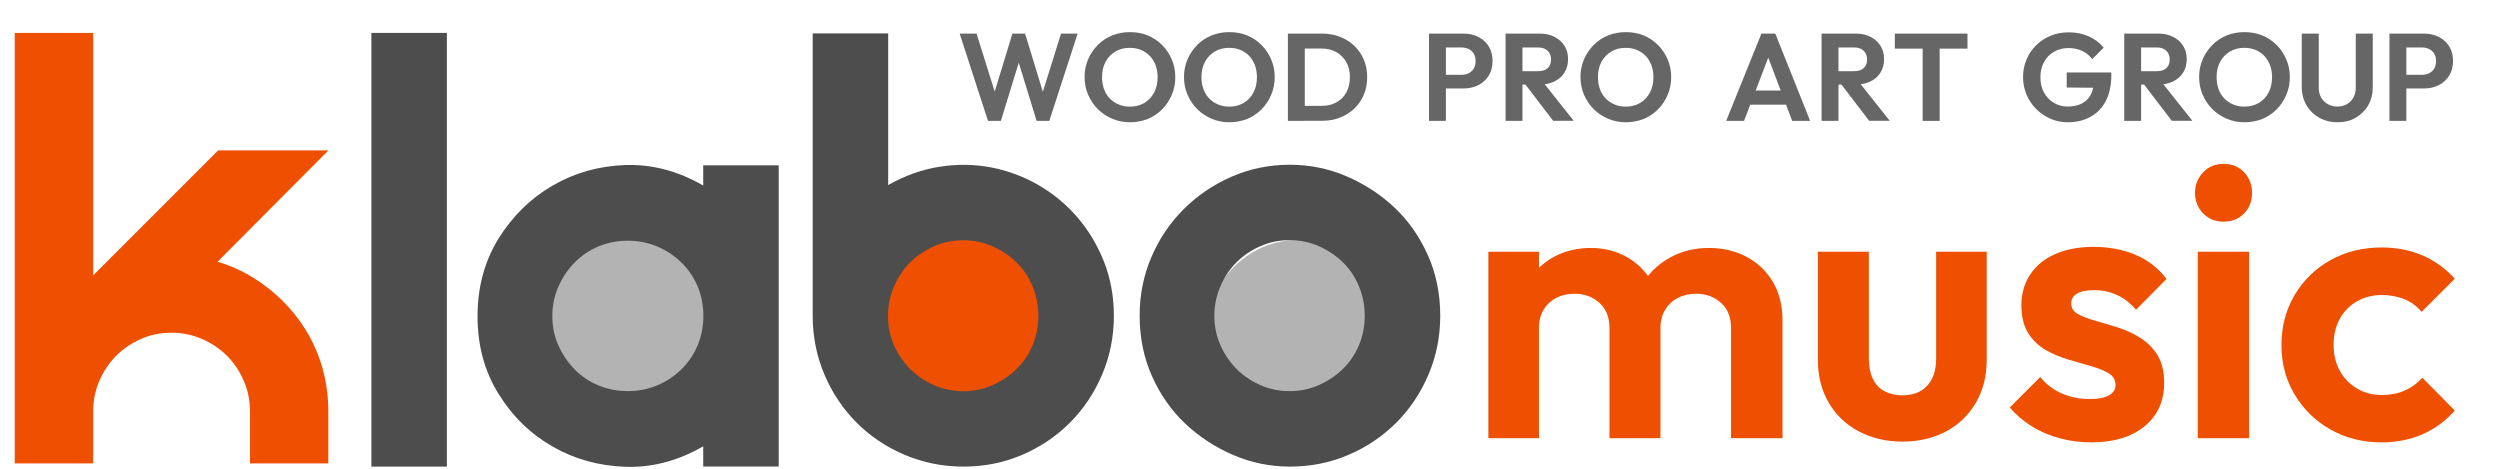 <?xml version="1.0" encoding="utf-8"?>
<!-- Generator: Adobe Illustrator 27.2.0, SVG Export Plug-In . SVG Version: 6.00 Build 0)  -->
<svg version="1.1" id="レイヤー_1" xmlns="http://www.w3.org/2000/svg" xmlns:xlink="http://www.w3.org/1999/xlink" x="0px"
	 y="0px" viewBox="0 0 256 48" style="enable-background:new 0 0 256 48;" xml:space="preserve">
<style type="text/css">
	.st0{fill:#B3B3B3;}
	.st1{fill:#EE4F01;}
	.st2{fill:#666666;}
	.st3{fill:#4D4D4D;}
</style>
<circle class="st0" cx="64.15" cy="33.91" r="9.36"/>
<circle class="st0" cx="133.01" cy="33.91" r="9.36"/>
<circle class="st1" cx="98.82" cy="31.71" r="9.36"/>
<g>
	<g>
		<g>
			<path class="st2" d="M101.17,12.38l-2.9-8.94H100l2.15,6.88h-0.58l2.1-6.88h1.3l2.1,6.88h-0.57l2.15-6.88h1.7l-2.9,8.94h-1.3
				l-2.11-6.87h0.56l-2.11,6.87H101.17z"/>
			<path class="st2" d="M115.71,12.52c-0.65,0-1.26-0.12-1.82-0.36c-0.56-0.24-1.06-0.57-1.48-0.99s-0.75-0.92-0.99-1.48
				c-0.24-0.56-0.36-1.16-0.36-1.81c0-0.64,0.12-1.24,0.36-1.8c0.24-0.56,0.57-1.04,0.99-1.47s0.91-0.75,1.47-0.98
				s1.17-0.34,1.82-0.34c0.66,0,1.27,0.11,1.83,0.34s1.05,0.56,1.47,0.98s0.75,0.92,0.99,1.48s0.36,1.16,0.36,1.81
				c0,0.64-0.12,1.25-0.36,1.81s-0.56,1.05-0.98,1.48c-0.42,0.42-0.91,0.75-1.47,0.99C116.96,12.4,116.36,12.52,115.71,12.52z
				 M115.69,10.92c0.57,0,1.07-0.13,1.49-0.38c0.43-0.25,0.76-0.61,1-1.06c0.24-0.45,0.36-0.98,0.36-1.58c0-0.44-0.07-0.84-0.2-1.21
				C118.2,6.32,118,6,117.75,5.74s-0.55-0.47-0.9-0.62s-0.73-0.22-1.16-0.22c-0.56,0-1.05,0.12-1.48,0.38
				c-0.42,0.25-0.76,0.6-1,1.05c-0.24,0.45-0.36,0.97-0.36,1.56c0,0.45,0.07,0.86,0.2,1.23s0.33,0.69,0.58,0.95
				c0.25,0.26,0.55,0.47,0.9,0.62C114.89,10.84,115.27,10.92,115.69,10.92z"/>
			<path class="st2" d="M125.89,12.52c-0.65,0-1.26-0.12-1.82-0.36c-0.56-0.24-1.06-0.57-1.48-0.99s-0.75-0.92-0.99-1.48
				c-0.24-0.56-0.36-1.16-0.36-1.81c0-0.64,0.12-1.24,0.36-1.8c0.24-0.56,0.57-1.04,0.99-1.47s0.91-0.75,1.47-0.98
				s1.17-0.34,1.82-0.34c0.66,0,1.27,0.11,1.83,0.34s1.05,0.56,1.47,0.98s0.75,0.92,0.99,1.48s0.36,1.16,0.36,1.81
				c0,0.64-0.12,1.25-0.36,1.81s-0.56,1.05-0.98,1.48c-0.42,0.42-0.91,0.75-1.47,0.99C127.13,12.4,126.53,12.52,125.89,12.52z
				 M125.86,10.92c0.57,0,1.07-0.13,1.49-0.38c0.43-0.25,0.76-0.61,1-1.06c0.24-0.45,0.36-0.98,0.36-1.58c0-0.44-0.07-0.84-0.2-1.21
				c-0.14-0.36-0.33-0.68-0.58-0.95s-0.55-0.47-0.9-0.62s-0.73-0.22-1.16-0.22c-0.56,0-1.05,0.12-1.48,0.38
				c-0.42,0.25-0.76,0.6-1,1.05c-0.24,0.45-0.36,0.97-0.36,1.56c0,0.45,0.07,0.86,0.2,1.23s0.33,0.69,0.58,0.95
				c0.25,0.26,0.55,0.47,0.9,0.62C125.06,10.84,125.44,10.92,125.86,10.92z"/>
			<path class="st2" d="M131.88,12.38V3.44h1.73v8.94H131.88z M133.06,12.38v-1.54h2.28c0.57,0,1.07-0.12,1.51-0.36
				c0.44-0.24,0.78-0.58,1.02-1.03c0.24-0.44,0.36-0.96,0.36-1.56c0-0.58-0.12-1.09-0.37-1.53c-0.25-0.43-0.58-0.77-1.02-1.02
				c-0.43-0.25-0.93-0.37-1.5-0.37h-2.31V3.44h2.34c0.66,0,1.28,0.11,1.84,0.33c0.57,0.22,1.06,0.53,1.48,0.93
				c0.42,0.4,0.74,0.88,0.97,1.42s0.34,1.14,0.34,1.78c0,0.64-0.11,1.24-0.34,1.79s-0.55,1.02-0.97,1.42
				c-0.42,0.4-0.91,0.71-1.47,0.93c-0.56,0.22-1.17,0.33-1.82,0.33H133.06z"/>
			<path class="st2" d="M146.33,12.38V3.44h1.73v8.94H146.33z M147.6,9.07V7.66h2.07c0.27,0,0.52-0.06,0.74-0.17
				c0.22-0.11,0.39-0.28,0.51-0.48c0.12-0.21,0.18-0.46,0.18-0.76c0-0.29-0.06-0.54-0.18-0.74c-0.12-0.21-0.29-0.37-0.51-0.48
				c-0.22-0.11-0.47-0.17-0.74-0.17h-2.07V3.44h2.25c0.57,0,1.08,0.11,1.53,0.34c0.45,0.23,0.81,0.55,1.07,0.97
				c0.26,0.42,0.39,0.92,0.39,1.49c0,0.58-0.13,1.08-0.39,1.5c-0.26,0.42-0.62,0.75-1.07,0.98s-0.96,0.34-1.53,0.34H147.6z"/>
			<path class="st2" d="M154.17,12.38V3.44h1.73v8.94H154.17z M155.44,8.66V7.29h2.06c0.43,0,0.76-0.11,0.99-0.32
				c0.23-0.22,0.34-0.51,0.34-0.88c0-0.36-0.11-0.65-0.34-0.88c-0.23-0.23-0.56-0.35-0.98-0.35h-2.07V3.44h2.24
				c0.57,0,1.07,0.11,1.51,0.34c0.44,0.23,0.78,0.53,1.02,0.92c0.24,0.39,0.36,0.84,0.36,1.35c0,0.53-0.12,0.98-0.36,1.37
				c-0.24,0.39-0.58,0.69-1.02,0.91c-0.44,0.22-0.95,0.33-1.54,0.33H155.44z M159.05,12.38l-2.96-3.87l1.6-0.5l3.46,4.36H159.05z"/>
			<path class="st2" d="M166.49,12.52c-0.65,0-1.26-0.12-1.82-0.36c-0.56-0.24-1.06-0.57-1.48-0.99s-0.75-0.92-0.99-1.48
				c-0.24-0.56-0.36-1.16-0.36-1.81c0-0.64,0.12-1.24,0.36-1.8c0.24-0.56,0.57-1.04,0.99-1.47s0.91-0.75,1.47-0.98
				s1.17-0.34,1.82-0.34c0.66,0,1.27,0.11,1.83,0.34s1.05,0.56,1.47,0.98s0.75,0.92,0.99,1.48s0.36,1.16,0.36,1.81
				c0,0.64-0.12,1.25-0.36,1.81s-0.56,1.05-0.98,1.48c-0.42,0.42-0.91,0.75-1.47,0.99C167.74,12.4,167.13,12.52,166.49,12.52z
				 M166.46,10.92c0.57,0,1.07-0.13,1.49-0.38c0.43-0.25,0.76-0.61,1-1.06c0.24-0.45,0.36-0.98,0.36-1.58c0-0.44-0.07-0.84-0.2-1.21
				c-0.14-0.36-0.33-0.68-0.58-0.95s-0.55-0.47-0.9-0.62s-0.73-0.22-1.16-0.22c-0.56,0-1.05,0.12-1.48,0.38
				c-0.42,0.25-0.76,0.6-1,1.05c-0.24,0.45-0.36,0.97-0.36,1.56c0,0.45,0.07,0.86,0.2,1.23s0.33,0.69,0.58,0.95
				c0.25,0.26,0.55,0.47,0.9,0.62C165.66,10.84,166.05,10.92,166.46,10.92z"/>
			<path class="st2" d="M176.76,12.38l3.61-8.94h1.42l3.57,8.94h-1.84l-2.77-7.32h0.64l-2.8,7.32H176.76z M178.68,10.71V9.27h4.81
				v1.45H178.68z"/>
			<path class="st2" d="M186.53,12.38V3.44h1.73v8.94H186.53z M187.8,8.66V7.29h2.06c0.43,0,0.76-0.11,0.99-0.32
				c0.23-0.22,0.34-0.51,0.34-0.88c0-0.36-0.11-0.65-0.34-0.88c-0.23-0.23-0.56-0.35-0.98-0.35h-2.07V3.44h2.24
				c0.57,0,1.07,0.11,1.51,0.34c0.44,0.23,0.78,0.53,1.02,0.92c0.24,0.39,0.36,0.84,0.36,1.35c0,0.53-0.12,0.98-0.36,1.37
				c-0.24,0.39-0.58,0.69-1.02,0.91c-0.44,0.22-0.95,0.33-1.54,0.33H187.8z M191.41,12.38l-2.96-3.87l1.6-0.5l3.46,4.36H191.41z"/>
			<path class="st2" d="M194.03,4.98V3.44h7.44v1.54H194.03z M196.88,12.38V3.63h1.74v8.75H196.88z"/>
			<path class="st2" d="M211.74,12.52c-0.63,0-1.22-0.12-1.77-0.36s-1.04-0.57-1.46-0.99s-0.75-0.92-0.99-1.48
				c-0.24-0.56-0.36-1.16-0.36-1.81c0-0.64,0.12-1.24,0.36-1.8s0.57-1.04,1-1.46c0.42-0.42,0.92-0.74,1.49-0.97s1.18-0.34,1.84-0.34
				c0.74,0,1.41,0.14,2.03,0.41c0.61,0.27,1.13,0.66,1.54,1.16l-1.18,1.18c-0.27-0.37-0.61-0.66-1.03-0.85
				c-0.42-0.19-0.87-0.29-1.37-0.29c-0.57,0-1.07,0.12-1.51,0.38c-0.44,0.25-0.78,0.6-1.02,1.05c-0.25,0.45-0.37,0.97-0.37,1.55
				c0,0.6,0.12,1.13,0.37,1.58c0.25,0.45,0.58,0.8,1,1.05s0.89,0.38,1.42,0.38c0.57,0,1.05-0.1,1.45-0.31
				c0.4-0.2,0.7-0.51,0.92-0.91c0.21-0.4,0.32-0.9,0.32-1.48l1.13,0.79l-3.92-0.04V7.42h4.57v0.25c0,1.07-0.19,1.96-0.57,2.68
				c-0.38,0.72-0.91,1.26-1.58,1.62C213.38,12.34,212.61,12.52,211.74,12.52z"/>
			<path class="st2" d="M217.52,12.38V3.44h1.73v8.94H217.52z M218.79,8.66V7.29h2.06c0.43,0,0.76-0.11,0.99-0.32
				c0.23-0.22,0.34-0.51,0.34-0.88c0-0.36-0.11-0.65-0.34-0.88c-0.23-0.23-0.56-0.35-0.98-0.35h-2.07V3.44h2.24
				c0.57,0,1.07,0.11,1.51,0.34c0.44,0.23,0.78,0.53,1.02,0.92c0.24,0.39,0.36,0.84,0.36,1.35c0,0.53-0.12,0.98-0.36,1.37
				c-0.24,0.39-0.58,0.69-1.02,0.91c-0.44,0.22-0.95,0.33-1.54,0.33H218.79z M222.4,12.38l-2.96-3.87l1.6-0.5l3.46,4.36H222.4z"/>
			<path class="st2" d="M229.84,12.52c-0.65,0-1.26-0.12-1.82-0.36c-0.56-0.24-1.06-0.57-1.48-0.99s-0.75-0.92-0.99-1.48
				c-0.24-0.56-0.36-1.16-0.36-1.81c0-0.64,0.12-1.24,0.36-1.8c0.24-0.56,0.57-1.04,0.99-1.47s0.91-0.75,1.47-0.98
				s1.17-0.34,1.82-0.34c0.66,0,1.27,0.11,1.83,0.34s1.05,0.56,1.47,0.98s0.75,0.92,0.99,1.48s0.36,1.16,0.36,1.81
				c0,0.64-0.12,1.25-0.36,1.81s-0.56,1.05-0.98,1.48c-0.42,0.42-0.91,0.75-1.47,0.99C231.09,12.4,230.48,12.52,229.84,12.52z
				 M229.81,10.92c0.57,0,1.07-0.13,1.49-0.38c0.43-0.25,0.76-0.61,1-1.06c0.24-0.45,0.36-0.98,0.36-1.58c0-0.44-0.07-0.84-0.2-1.21
				c-0.14-0.36-0.33-0.68-0.58-0.95s-0.55-0.47-0.9-0.62s-0.73-0.22-1.16-0.22c-0.56,0-1.05,0.12-1.48,0.38
				c-0.42,0.25-0.76,0.6-1,1.05c-0.24,0.45-0.36,0.97-0.36,1.56c0,0.45,0.07,0.86,0.2,1.23s0.33,0.69,0.58,0.95
				c0.25,0.26,0.55,0.47,0.9,0.62C229.01,10.84,229.4,10.92,229.81,10.92z"/>
			<path class="st2" d="M239.36,12.52c-0.7,0-1.33-0.16-1.88-0.47c-0.55-0.31-0.99-0.74-1.3-1.28s-0.48-1.16-0.48-1.84V3.44h1.74
				v5.53c0,0.4,0.08,0.74,0.25,1.03s0.4,0.51,0.69,0.67c0.29,0.16,0.61,0.24,0.98,0.24c0.36,0,0.68-0.08,0.96-0.24
				c0.28-0.16,0.5-0.38,0.66-0.67c0.17-0.29,0.25-0.63,0.25-1.02V3.44h1.74v5.49c0,0.69-0.15,1.3-0.46,1.84
				c-0.31,0.54-0.74,0.96-1.28,1.28S240.07,12.52,239.36,12.52z"/>
			<path class="st2" d="M244.68,12.38V3.44h1.73v8.94H244.68z M245.95,9.07V7.66h2.07c0.27,0,0.52-0.06,0.74-0.17
				c0.22-0.11,0.39-0.28,0.51-0.48c0.12-0.21,0.18-0.46,0.18-0.76c0-0.29-0.06-0.54-0.18-0.74c-0.12-0.21-0.29-0.37-0.51-0.48
				c-0.22-0.11-0.47-0.17-0.74-0.17h-2.07V3.44h2.25c0.57,0,1.08,0.11,1.53,0.34c0.45,0.23,0.81,0.55,1.07,0.97
				c0.26,0.42,0.39,0.92,0.39,1.49c0,0.58-0.13,1.08-0.39,1.5c-0.26,0.42-0.62,0.75-1.07,0.98s-0.96,0.34-1.53,0.34H245.95z"/>
		</g>
	</g>
</g>
<g>
	<path class="st1" d="M33.62,42.1v5.35H25.6V42.1c0-1.09-0.21-2.12-0.64-3.11c-0.43-0.99-1-1.84-1.72-2.56
		c-0.72-0.72-1.57-1.29-2.56-1.72c-0.99-0.43-2.03-0.64-3.11-0.64c-1.13,0-2.17,0.21-3.14,0.64c-0.97,0.43-1.81,1-2.53,1.72
		c-0.72,0.72-1.29,1.57-1.72,2.56c-0.43,0.99-0.64,2.03-0.64,3.11v5.35H1.51V31.39V3.37h8.03v14.18v10.65l12.8-12.8h11.29
		L22.28,26.8c1.67,0.5,3.2,1.26,4.6,2.27c1.4,1.01,2.6,2.18,3.61,3.52c1.01,1.34,1.78,2.82,2.33,4.45
		C33.35,38.66,33.62,40.35,33.62,42.1z"/>
	<path class="st3" d="M45.76,47.78h-7.73V3.37h7.73V47.78z"/>
	<path class="st3" d="M79.74,16.93v30.84h-7.73v-2.07c-2.57,1.49-5.23,2.19-7.95,2.1c-2.72-0.09-5.22-0.78-7.47-2.07
		c-2.26-1.29-4.11-3.09-5.54-5.4c-1.44-2.31-2.15-4.96-2.15-7.95c0-2.99,0.72-5.63,2.15-7.95c1.44-2.31,3.28-4.12,5.54-5.43
		c2.26-1.31,4.75-2.01,7.47-2.1c2.72-0.09,5.37,0.61,7.95,2.1v-2.07H79.74z M72.02,32.38V32.1v-0.06c-0.04-1.04-0.26-2.02-0.67-2.91
		c-0.41-0.9-0.97-1.68-1.68-2.35c-0.71-0.67-1.52-1.19-2.44-1.57c-0.92-0.37-1.89-0.56-2.94-0.56c-1.08,0-2.09,0.2-3.02,0.59
		c-0.93,0.39-1.74,0.94-2.44,1.65c-0.69,0.71-1.24,1.53-1.65,2.46c-0.41,0.93-0.62,1.94-0.62,3.02c0,1.08,0.2,2.08,0.62,3
		c0.41,0.92,0.96,1.73,1.65,2.44c0.69,0.71,1.5,1.26,2.44,1.65c0.93,0.39,1.94,0.59,3.02,0.59c1.04,0,2.02-0.19,2.94-0.56
		c0.91-0.37,1.73-0.9,2.44-1.57c0.71-0.67,1.27-1.46,1.68-2.35c0.41-0.9,0.63-1.87,0.67-2.91v-0.06V32.38z"/>
	<path class="st3" d="M114.06,32.33c0,2.13-0.4,4.13-1.2,6.02c-0.8,1.88-1.9,3.53-3.3,4.93s-3.03,2.5-4.9,3.3
		c-1.87,0.8-3.86,1.2-5.99,1.2c-2.13,0-4.13-0.4-6.02-1.2c-1.89-0.8-3.53-1.9-4.93-3.3s-2.5-3.04-3.3-4.93
		c-0.8-1.88-1.2-3.89-1.2-6.02V3.42h7.73v15.53c1.72-0.97,3.48-1.6,5.29-1.88c1.81-0.28,3.57-0.25,5.29,0.08
		c1.72,0.34,3.33,0.94,4.84,1.82c1.51,0.88,2.84,1.98,3.97,3.3c1.14,1.33,2.04,2.84,2.71,4.53
		C113.72,28.51,114.06,30.35,114.06,32.33z M106.33,32.33c0-1.04-0.2-2.04-0.59-3c-0.39-0.95-0.94-1.77-1.65-2.46
		c-0.71-0.69-1.53-1.24-2.46-1.65c-0.93-0.41-1.92-0.62-2.97-0.62c-1.08,0-2.09,0.21-3.02,0.62c-0.93,0.41-1.75,0.96-2.44,1.65
		c-0.69,0.69-1.24,1.51-1.65,2.46c-0.41,0.95-0.62,1.95-0.62,3c0,1.08,0.2,2.09,0.62,3.02c0.41,0.93,0.96,1.74,1.65,2.44
		c0.69,0.69,1.5,1.24,2.44,1.65c0.93,0.41,1.94,0.62,3.02,0.62c1.04,0,2.03-0.2,2.97-0.62c0.93-0.41,1.75-0.96,2.46-1.65
		c0.71-0.69,1.26-1.5,1.65-2.44C106.14,34.42,106.33,33.41,106.33,32.33z"/>
	<path class="st3" d="M147.48,32.33c0,2.13-0.4,4.13-1.2,6.02c-0.8,1.88-1.9,3.53-3.3,4.93s-3.03,2.5-4.9,3.3
		c-1.87,0.8-3.86,1.2-5.99,1.2c-2.02,0-3.95-0.39-5.79-1.18s-3.49-1.86-4.93-3.22c-1.44-1.36-2.57-2.99-3.41-4.87
		c-0.84-1.88-1.26-3.95-1.26-6.19c0-2.13,0.4-4.12,1.2-5.99c0.8-1.87,1.9-3.5,3.3-4.9s3.03-2.51,4.9-3.33
		c1.87-0.82,3.86-1.23,5.99-1.23c2.02,0,3.95,0.39,5.79,1.18s3.49,1.86,4.93,3.22c1.44,1.36,2.57,2.99,3.41,4.87
		C147.06,28.03,147.48,30.09,147.48,32.33z M132.08,40.05c1.04,0,2.03-0.2,2.97-0.62c0.93-0.41,1.75-0.96,2.46-1.65
		c0.71-0.69,1.26-1.5,1.65-2.44c0.39-0.93,0.59-1.94,0.59-3.02c0-1.04-0.2-2.04-0.59-3c-0.39-0.95-0.94-1.77-1.65-2.46
		c-0.71-0.69-1.53-1.24-2.46-1.65c-0.93-0.41-1.92-0.62-2.97-0.62c-1.08,0-2.09,0.21-3.02,0.62c-0.93,0.41-1.75,0.96-2.44,1.65
		c-0.69,0.69-1.24,1.51-1.65,2.46c-0.41,0.95-0.62,1.95-0.62,3c0,1.08,0.2,2.09,0.62,3.02c0.41,0.93,0.96,1.74,1.65,2.44
		c0.69,0.69,1.5,1.24,2.44,1.65C129.99,39.85,131,40.05,132.08,40.05z"/>
	<g>
		<g>
			<path class="st1" d="M152.41,44.87V25.78h5.18v19.09H152.41z M164.81,44.87V33.6c0-1.11-0.34-1.97-1.03-2.59
				c-0.69-0.62-1.54-0.93-2.57-0.93c-0.69,0-1.3,0.14-1.84,0.42c-0.54,0.28-0.98,0.68-1.3,1.21c-0.33,0.53-0.49,1.17-0.49,1.94
				l-2.02-1.03c0-1.48,0.32-2.75,0.97-3.83c0.65-1.08,1.52-1.92,2.63-2.51c1.11-0.59,2.36-0.89,3.75-0.89c1.32,0,2.52,0.3,3.6,0.89
				c1.08,0.59,1.94,1.42,2.57,2.49c0.63,1.07,0.95,2.34,0.95,3.81v12.29H164.81z M177.26,44.87V33.6c0-1.11-0.34-1.97-1.03-2.59
				c-0.69-0.62-1.53-0.93-2.53-0.93c-0.71,0-1.34,0.14-1.88,0.42c-0.54,0.28-0.98,0.68-1.3,1.21c-0.33,0.53-0.49,1.17-0.49,1.94
				l-2.96-0.75c0.08-1.55,0.48-2.89,1.21-3.99c0.72-1.11,1.67-1.97,2.83-2.59c1.16-0.62,2.45-0.93,3.87-0.93
				c1.42,0,2.7,0.3,3.83,0.89c1.13,0.59,2.04,1.44,2.71,2.55c0.67,1.11,1.01,2.44,1.01,3.99v12.05H177.26z"/>
			<path class="st1" d="M194.81,45.22c-1.66,0-3.15-0.35-4.47-1.05c-1.32-0.7-2.35-1.68-3.08-2.94c-0.74-1.26-1.11-2.73-1.11-4.39
				V25.78h5.22v10.95c0,0.79,0.13,1.47,0.4,2.04c0.26,0.57,0.66,1,1.19,1.28c0.53,0.29,1.15,0.43,1.86,0.43
				c1.08,0,1.92-0.33,2.53-0.99c0.61-0.66,0.91-1.58,0.91-2.77V25.78h5.18v11.07c0,1.66-0.37,3.12-1.11,4.39
				c-0.74,1.26-1.76,2.25-3.06,2.94C197.95,44.88,196.47,45.22,194.81,45.22z"/>
			<path class="st1" d="M214.14,45.3c-1.11,0-2.18-0.14-3.22-0.42c-1.04-0.28-2-0.68-2.87-1.23c-0.87-0.54-1.62-1.18-2.25-1.92
				l3.12-3.12c0.63,0.76,1.38,1.33,2.25,1.7c0.87,0.37,1.82,0.55,2.85,0.55c0.84,0,1.49-0.12,1.94-0.38
				c0.45-0.25,0.67-0.6,0.67-1.05c0-0.53-0.24-0.93-0.71-1.21c-0.47-0.28-1.07-0.52-1.8-0.73c-0.72-0.21-1.5-0.44-2.31-0.67
				c-0.82-0.24-1.59-0.56-2.31-0.97c-0.73-0.41-1.32-0.98-1.8-1.72c-0.47-0.74-0.71-1.69-0.71-2.85c0-1.21,0.3-2.27,0.91-3.18
				c0.61-0.91,1.46-1.61,2.57-2.09c1.11-0.49,2.41-0.73,3.91-0.73c1.58,0,3.01,0.27,4.29,0.81c1.28,0.54,2.34,1.36,3.18,2.47
				l-3.12,3.16c-0.58-0.68-1.23-1.19-1.96-1.52c-0.73-0.33-1.5-0.49-2.31-0.49c-0.79,0-1.38,0.12-1.78,0.36
				c-0.4,0.24-0.59,0.57-0.59,0.99c0,0.47,0.22,0.84,0.67,1.09c0.45,0.25,1.04,0.48,1.78,0.69c0.74,0.21,1.51,0.44,2.31,0.69
				c0.8,0.25,1.57,0.6,2.29,1.05c0.72,0.45,1.32,1.04,1.78,1.78c0.46,0.74,0.69,1.69,0.69,2.85c0,1.87-0.67,3.35-2.02,4.45
				C218.25,44.76,216.43,45.3,214.14,45.3z"/>
			<path class="st1" d="M227.69,22.7c-0.84,0-1.54-0.28-2.09-0.85c-0.55-0.57-0.83-1.27-0.83-2.11c0-0.82,0.28-1.51,0.83-2.09
				c0.55-0.58,1.25-0.87,2.09-0.87c0.87,0,1.57,0.29,2.11,0.87c0.54,0.58,0.81,1.28,0.81,2.09c0,0.84-0.27,1.55-0.81,2.11
				C229.27,22.41,228.56,22.7,227.69,22.7z M225.05,44.87V25.78h5.26v19.09H225.05z"/>
			<path class="st1" d="M243.86,45.3c-1.92,0-3.66-0.44-5.22-1.32c-1.55-0.88-2.78-2.08-3.68-3.6c-0.9-1.51-1.34-3.19-1.34-5.04
				c0-1.9,0.45-3.6,1.34-5.12c0.9-1.51,2.12-2.71,3.68-3.58c1.55-0.87,3.31-1.3,5.26-1.3c1.5,0,2.89,0.27,4.15,0.81
				c1.26,0.54,2.37,1.34,3.32,2.39l-3.4,3.4c-0.47-0.58-1.06-1.01-1.76-1.3c-0.7-0.29-1.47-0.43-2.31-0.43
				c-0.95,0-1.8,0.22-2.55,0.65s-1.34,1.03-1.76,1.8c-0.42,0.76-0.63,1.65-0.63,2.65c0,1,0.21,1.88,0.63,2.65
				c0.42,0.76,1.01,1.37,1.76,1.82c0.75,0.45,1.6,0.67,2.55,0.67c0.87,0,1.65-0.15,2.33-0.45c0.69-0.3,1.29-0.74,1.82-1.32
				l3.32,3.36c-0.92,1.05-2.02,1.86-3.3,2.43C246.79,45.02,245.39,45.3,243.86,45.3z"/>
		</g>
	</g>
</g>
</svg>
